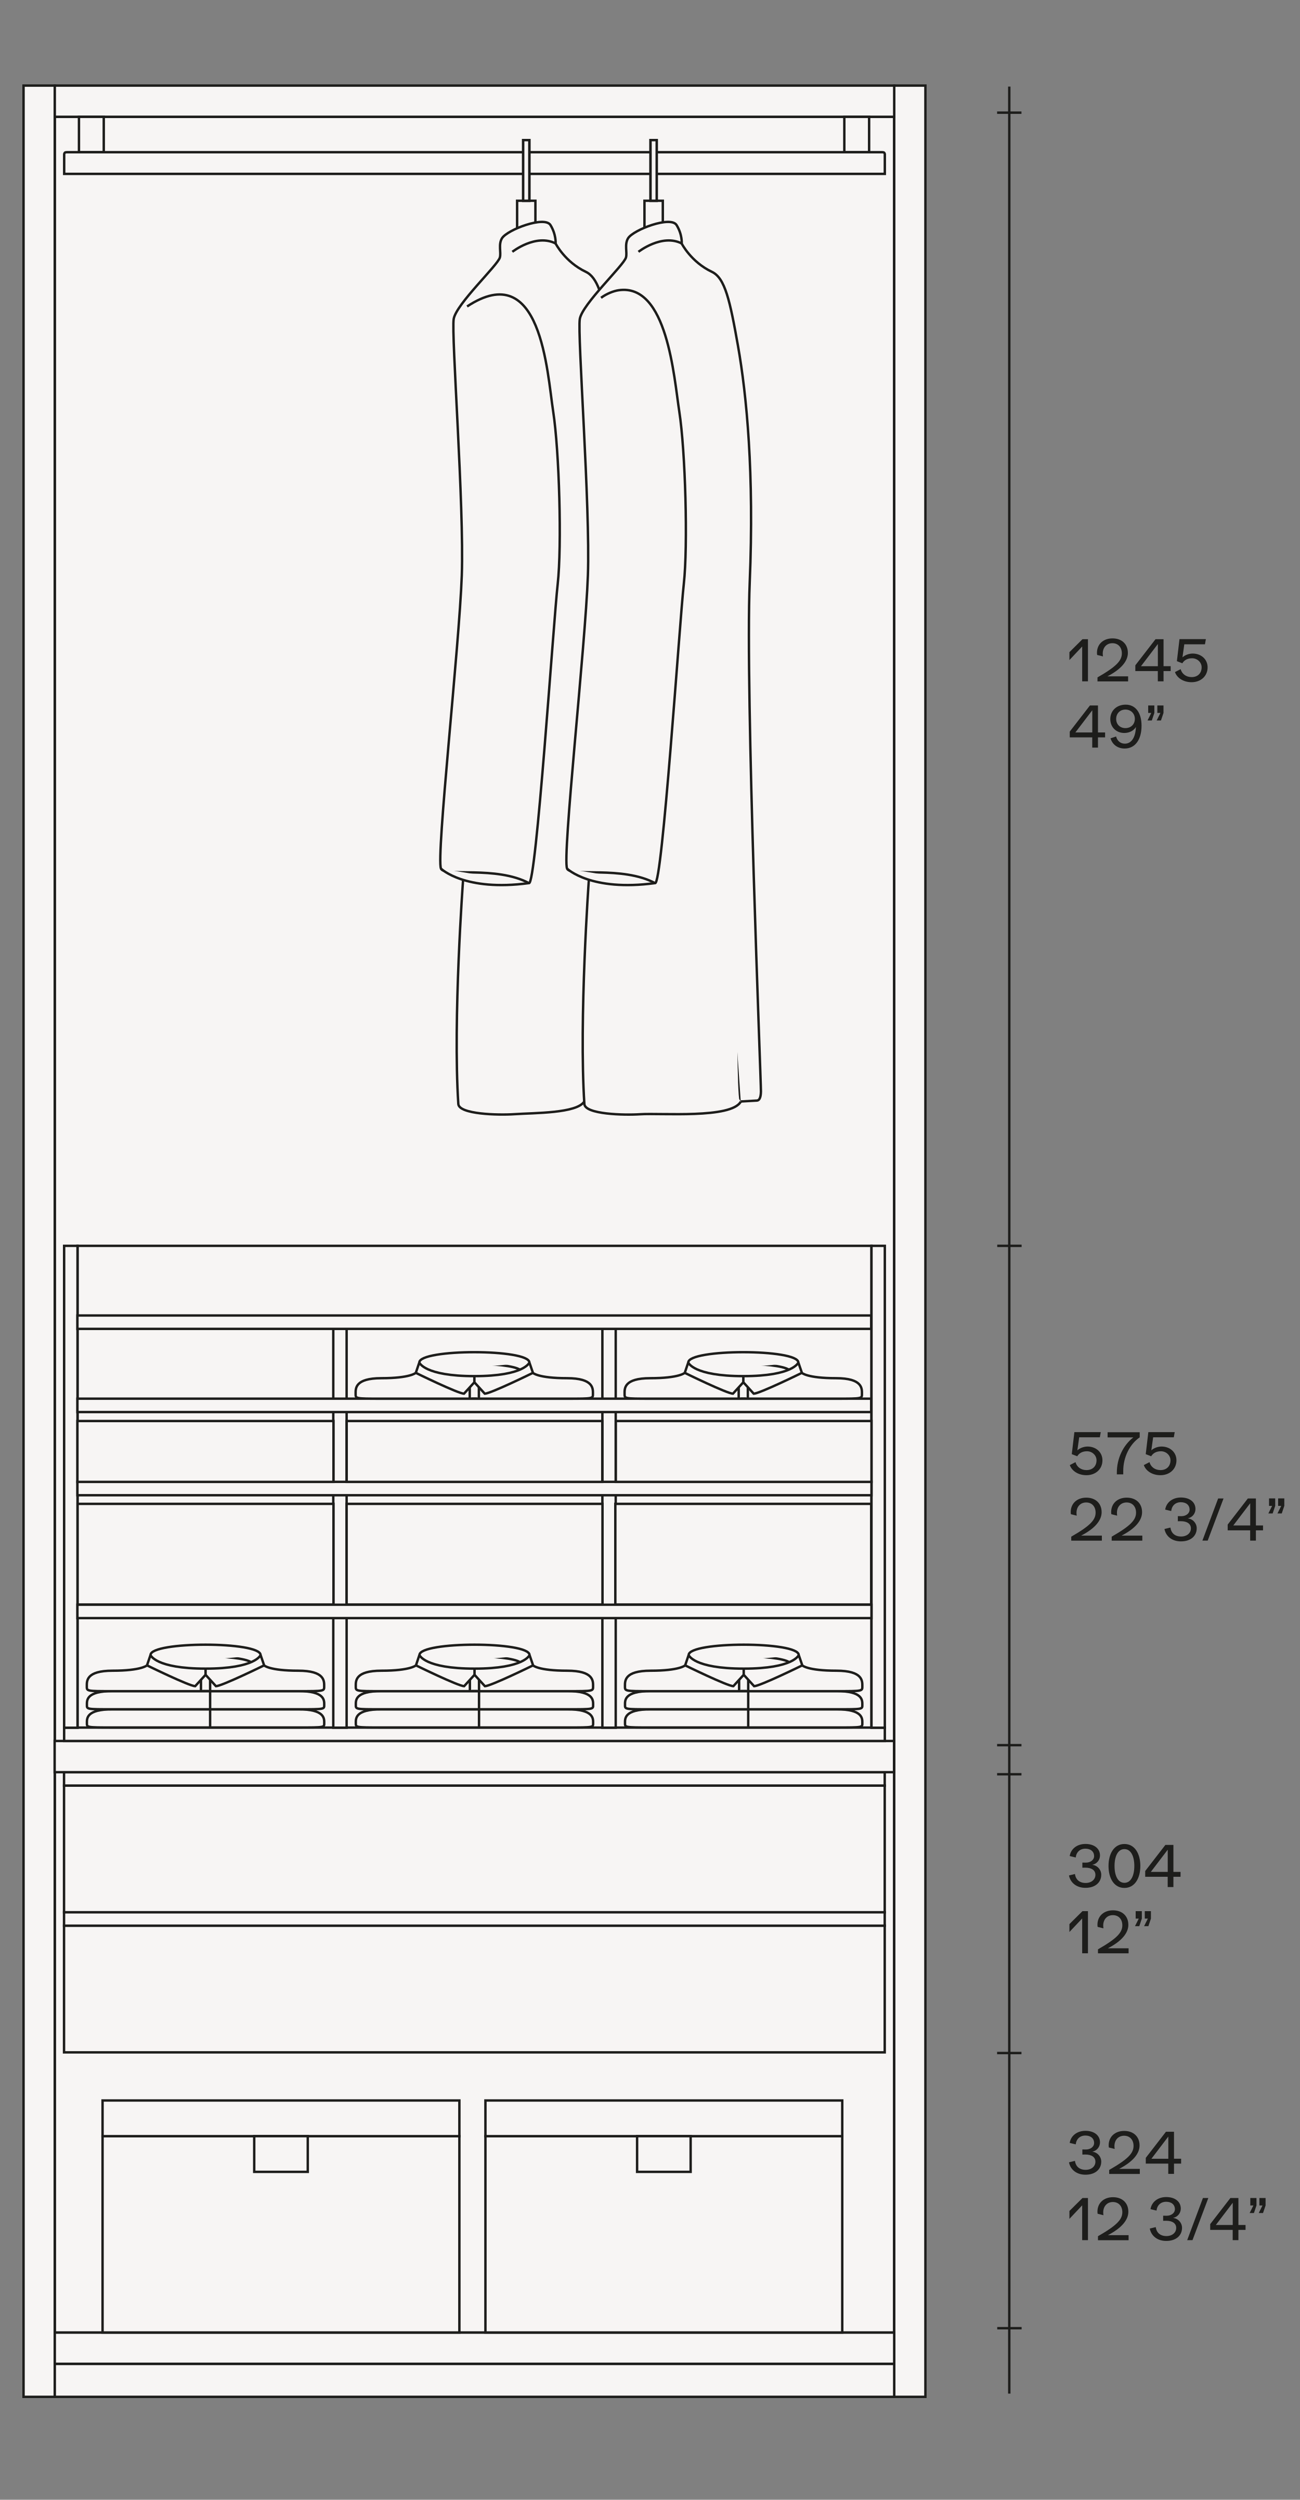 <?xml version="1.0" encoding="utf-8"?>
<!-- Generator: Adobe Illustrator 25.2.0, SVG Export Plug-In . SVG Version: 6.00 Build 0)  -->
<svg version="1.1" id="Livello_1" xmlns="http://www.w3.org/2000/svg" xmlns:xlink="http://www.w3.org/1999/xlink" x="0px" y="0px"
	 viewBox="0 0 270 519" style="enable-background:new 0 0 270 519;" xml:space="preserve">
<rect x="0" y="0" width="270" height="519" fill="#808080" stroke="none"/>
<style type="text/css">
	.st0{fill:#F7F5F4;stroke:#1A171B;stroke-width:0.5;stroke-miterlimit:10;}
	.st1{fill:#ECECED;stroke:#1A171B;stroke-width:0.5;stroke-miterlimit:10;}
	.st2{fill:#ECECED;stroke:#6F7072;stroke-width:0.16;stroke-miterlimit:10;}
	.st3{fill:none;stroke:#1A171B;stroke-width:0.5;stroke-miterlimit:10;}
	.st4{fill:none;stroke:#1A171B;stroke-width:0.4;stroke-miterlimit:10;}
	.st5{fill:#F7F5F4;stroke:#1D1D1B;stroke-width:0.5;stroke-miterlimit:10;}
	.st6{fill:none;stroke:#1A171B;stroke-width:0.5;}
	.st7{fill:none;stroke:#1D1D1B;stroke-width:0.5;stroke-miterlimit:10;}
	.st8{fill:#F7F5F4;}
	.st9{fill:#1D1D1B;}
	.st10{clip-path:url(#SVGID_2_);fill:none;stroke:#1D1D1B;stroke-width:0.5;stroke-miterlimit:10;}
	.st11{fill:none;stroke:#1D1D1B;stroke-width:0.5;}
	.st12{clip-path:url(#SVGID_4_);fill:none;stroke:#1D1D1B;stroke-width:0.5;stroke-miterlimit:10;}
	.st13{clip-path:url(#SVGID_6_);fill:none;stroke:#1D1D1B;stroke-width:0.5;stroke-miterlimit:10;}
	.st14{clip-path:url(#SVGID_8_);fill:none;stroke:#1D1D1B;stroke-width:0.5;stroke-miterlimit:10;}
	.st15{clip-path:url(#SVGID_10_);fill:none;stroke:#1D1D1B;stroke-width:0.5;stroke-miterlimit:10;}
	.st16{fill:#F7F5F4;stroke:#1D1D1B;stroke-width:2;stroke-miterlimit:10;}
	.st17{clip-path:url(#SVGID_12_);fill:none;stroke:#1D1D1B;stroke-width:0.5;stroke-miterlimit:10;}
	.st18{clip-path:url(#SVGID_14_);fill:none;stroke:#1D1D1B;stroke-width:0.5;stroke-miterlimit:10;}
	.st19{clip-path:url(#SVGID_16_);fill:none;stroke:#1D1D1B;stroke-width:0.5;stroke-miterlimit:10;}
	.st20{clip-path:url(#SVGID_18_);fill:none;stroke:#1D1D1B;stroke-width:0.5;stroke-miterlimit:10;}
	.st21{clip-path:url(#SVGID_20_);fill:none;stroke:#1D1D1B;stroke-width:0.5;stroke-miterlimit:10;}
	.st22{clip-path:url(#SVGID_22_);fill:none;stroke:#1D1D1B;stroke-width:0.5;stroke-miterlimit:10;}
	.st23{clip-path:url(#SVGID_24_);fill:none;stroke:#1D1D1B;stroke-width:0.5;stroke-miterlimit:10;}
	.st24{clip-path:url(#SVGID_26_);fill:none;stroke:#1D1D1B;stroke-width:0.5;stroke-miterlimit:10;}
	.st25{clip-path:url(#SVGID_28_);fill:none;stroke:#1D1D1B;stroke-width:0.5;stroke-miterlimit:10;}
	.st26{clip-path:url(#SVGID_30_);fill:none;stroke:#1D1D1B;stroke-width:0.5;stroke-miterlimit:10;}
	.st27{clip-path:url(#SVGID_32_);fill:none;stroke:#1D1D1B;stroke-width:0.5;stroke-miterlimit:10;}
	.st28{clip-path:url(#SVGID_34_);fill:none;stroke:#1D1D1B;stroke-width:0.5;stroke-miterlimit:10;}
	.st29{clip-path:url(#SVGID_36_);fill:none;stroke:#1D1D1B;stroke-width:0.5;stroke-miterlimit:10;}
	.st30{clip-path:url(#SVGID_38_);fill:none;stroke:#1D1D1B;stroke-width:0.5;stroke-miterlimit:10;}
	.st31{clip-path:url(#SVGID_40_);fill:none;stroke:#1D1D1B;stroke-width:0.5;stroke-miterlimit:10;}
	.st32{clip-path:url(#SVGID_42_);fill:none;stroke:#1D1D1B;stroke-width:0.5;stroke-miterlimit:10;}
	.st33{clip-path:url(#SVGID_44_);fill:none;stroke:#1D1D1B;stroke-width:0.5;stroke-miterlimit:10;}
	.st34{clip-path:url(#SVGID_46_);fill:none;stroke:#1D1D1B;stroke-width:0.5;stroke-miterlimit:10;}
	.st35{clip-path:url(#SVGID_48_);fill:none;stroke:#1D1D1B;stroke-width:0.5;stroke-miterlimit:10;}
	.st36{clip-path:url(#SVGID_50_);fill:none;stroke:#1D1D1B;stroke-width:0.5;stroke-miterlimit:10;}
	.st37{clip-path:url(#SVGID_52_);fill:none;stroke:#1D1D1B;stroke-width:0.5;stroke-miterlimit:10;}
	.st38{clip-path:url(#SVGID_54_);fill:none;stroke:#1D1D1B;stroke-width:0.5;stroke-miterlimit:10;}
	.st39{clip-path:url(#SVGID_56_);fill:none;stroke:#1D1D1B;stroke-width:0.5;stroke-miterlimit:10;}
	.st40{clip-path:url(#SVGID_58_);fill:none;stroke:#1D1D1B;stroke-width:0.5;stroke-miterlimit:10;}
	.st41{clip-path:url(#SVGID_60_);fill:none;stroke:#1D1D1B;stroke-width:0.5;stroke-miterlimit:10;}
	.st42{clip-path:url(#SVGID_62_);fill:none;stroke:#1D1D1B;stroke-width:0.5;stroke-miterlimit:10;}
	.st43{clip-path:url(#SVGID_64_);fill:none;stroke:#1D1D1B;stroke-width:0.5;stroke-miterlimit:10;}
	.st44{fill:#F7F5F4;stroke:#1D1D1B;stroke-width:0.5;}
	.st45{clip-path:url(#SVGID_66_);fill:none;stroke:#1D1D1B;stroke-width:0.5;stroke-miterlimit:10;}
	.st46{clip-path:url(#SVGID_68_);fill:none;stroke:#1D1D1B;stroke-width:0.5;stroke-miterlimit:10;}
	.st47{fill:#F7F5F4;stroke:#1D1D1B;stroke-width:0.4;stroke-miterlimit:10;}
	.st48{clip-path:url(#SVGID_70_);fill:none;stroke:#1D1D1B;stroke-width:0.5;stroke-miterlimit:10;}
	.st49{clip-path:url(#SVGID_72_);fill:none;stroke:#1D1D1B;stroke-width:0.5;stroke-miterlimit:10;}
	.st50{clip-path:url(#SVGID_74_);fill:none;stroke:#1D1D1B;stroke-width:0.5;stroke-miterlimit:10;}
	.st51{clip-path:url(#SVGID_76_);fill:none;stroke:#1D1D1B;stroke-width:0.5;stroke-miterlimit:10;}
	.st52{clip-path:url(#SVGID_78_);fill:none;stroke:#1D1D1B;stroke-width:0.5;stroke-miterlimit:10;}
	.st53{clip-path:url(#SVGID_80_);fill:none;stroke:#1D1D1B;stroke-width:0.5;stroke-miterlimit:10;}
	.st54{clip-path:url(#SVGID_82_);fill:none;stroke:#1D1D1B;stroke-width:0.5;stroke-miterlimit:10;}
	.st55{clip-path:url(#SVGID_84_);fill:none;stroke:#1D1D1B;stroke-width:0.5;stroke-miterlimit:10;}
	.st56{clip-path:url(#SVGID_86_);fill:none;stroke:#1D1D1B;stroke-width:0.5;stroke-miterlimit:10;}
	.st57{clip-path:url(#SVGID_88_);fill:none;stroke:#1D1D1B;stroke-width:0.5;stroke-miterlimit:10;}
	.st58{clip-path:url(#SVGID_90_);fill:none;stroke:#1D1D1B;stroke-width:0.5;stroke-miterlimit:10;}
	.st59{clip-path:url(#SVGID_92_);fill:none;stroke:#1D1D1B;stroke-width:0.5;stroke-miterlimit:10;}
	.st60{clip-path:url(#SVGID_94_);fill:none;stroke:#1D1D1B;stroke-width:0.5;stroke-miterlimit:10;}
	.st61{clip-path:url(#SVGID_96_);fill:none;stroke:#1D1D1B;stroke-width:0.5;stroke-miterlimit:10;}
	.st62{clip-path:url(#SVGID_98_);fill:none;stroke:#1D1D1B;stroke-width:0.5;stroke-miterlimit:10;}
	.st63{clip-path:url(#SVGID_100_);fill:none;stroke:#1D1D1B;stroke-width:0.5;stroke-miterlimit:10;}
	.st64{clip-path:url(#SVGID_102_);fill:none;stroke:#1D1D1B;stroke-width:0.5;stroke-miterlimit:10;}
	.st65{clip-path:url(#SVGID_104_);fill:none;stroke:#1D1D1B;stroke-width:0.5;stroke-miterlimit:10;}
	.st66{clip-path:url(#SVGID_106_);fill:none;stroke:#1D1D1B;stroke-width:0.5;stroke-miterlimit:10;}
	.st67{clip-path:url(#SVGID_108_);fill:none;stroke:#1D1D1B;stroke-width:0.5;stroke-miterlimit:10;}
	.st68{clip-path:url(#SVGID_110_);fill:none;stroke:#1D1D1B;stroke-width:0.5;stroke-miterlimit:10;}
	.st69{clip-path:url(#SVGID_112_);fill:none;stroke:#1D1D1B;stroke-width:0.5;stroke-miterlimit:10;}
	.st70{clip-path:url(#SVGID_114_);fill:none;stroke:#1D1D1B;stroke-width:0.5;stroke-miterlimit:10;}
	.st71{clip-path:url(#SVGID_116_);fill:none;stroke:#1D1D1B;stroke-width:0.5;stroke-miterlimit:10;}
	.st72{clip-path:url(#SVGID_118_);fill:none;stroke:#1D1D1B;stroke-width:0.5;stroke-miterlimit:10;}
	.st73{clip-path:url(#SVGID_120_);fill:none;stroke:#1D1D1B;stroke-width:0.5;stroke-miterlimit:10;}
	.st74{clip-path:url(#SVGID_122_);fill:none;stroke:#1D1D1B;stroke-width:0.5;stroke-miterlimit:10;}
	.st75{clip-path:url(#SVGID_124_);fill:none;stroke:#1D1D1B;stroke-width:0.5;stroke-miterlimit:10;}
	.st76{clip-path:url(#SVGID_126_);fill:none;stroke:#1D1D1B;stroke-width:0.5;stroke-miterlimit:10;}
	.st77{clip-path:url(#SVGID_128_);fill:none;stroke:#1D1D1B;stroke-width:0.5;stroke-miterlimit:10;}
	.st78{clip-path:url(#SVGID_130_);fill:none;stroke:#1D1D1B;stroke-width:0.5;stroke-miterlimit:10;}
	.st79{clip-path:url(#SVGID_132_);fill:none;stroke:#1D1D1B;stroke-width:0.5;stroke-miterlimit:10;}
	.st80{clip-path:url(#SVGID_134_);fill:none;stroke:#1D1D1B;stroke-width:0.5;stroke-miterlimit:10;}
	.st81{clip-path:url(#SVGID_136_);fill:none;stroke:#1D1D1B;stroke-width:0.5;stroke-miterlimit:10;}
	.st82{clip-path:url(#SVGID_138_);fill:none;stroke:#1D1D1B;stroke-width:0.5;stroke-miterlimit:10;}
	.st83{clip-path:url(#SVGID_140_);fill:none;stroke:#1D1D1B;stroke-width:0.5;stroke-miterlimit:10;}
	.st84{clip-path:url(#SVGID_142_);fill:none;stroke:#1D1D1B;stroke-width:0.5;stroke-miterlimit:10;}
	.st85{clip-path:url(#SVGID_144_);fill:none;stroke:#1D1D1B;stroke-width:0.5;stroke-miterlimit:10;}
	.st86{fill:none;stroke:#1D1D1B;stroke-width:0.5;stroke-miterlimit:3.864;}
	.st87{fill:none;stroke:#1D1D1B;stroke-width:1;stroke-miterlimit:3.864;}
	.st88{fill:none;stroke:#1D1D1B;stroke-width:0.5;stroke-miterlimit:3.864;stroke-dasharray:1.983,1.983;}
	.st89{fill:none;stroke:#1D1D1B;stroke-width:0.5;stroke-miterlimit:3.864;stroke-dasharray:2.021,2.021;}
	.st90{fill:none;stroke:#1D1D1B;stroke-width:0.5;stroke-miterlimit:3.864;stroke-dasharray:1.159,1.159;}
	.st91{fill:none;stroke:#1D1D1B;stroke-width:0.5;stroke-miterlimit:3.864;stroke-dasharray:2.05,2.05;}
	.st92{fill:none;stroke:#1D1D1B;stroke-width:0.5;stroke-miterlimit:3.864;stroke-dasharray:1.849,1.849;}
	.st93{fill:none;stroke:#1D1D1B;stroke-width:0.5;stroke-miterlimit:3.864;stroke-dasharray:2.147,2.147;}
	.st94{fill:none;stroke:#1D1D1B;stroke-width:0.5;stroke-miterlimit:3.864;stroke-dasharray:1.982,1.982;}
	.st95{fill:none;stroke:#1D1D1B;stroke-width:0.5;stroke-miterlimit:3.864;stroke-dasharray:2.05,2.05;}
	.st96{fill:none;stroke:#1D1D1B;stroke-width:0.5;stroke-miterlimit:3.864;stroke-dasharray:1.943,1.943;}
	.st97{fill:none;stroke:#1D1D1B;stroke-width:0.4;stroke-miterlimit:3.864;}
	.st98{fill:none;stroke:#1D1D1B;stroke-width:0.5;stroke-miterlimit:3.864;stroke-dasharray:1.981,1.981;}
	.st99{fill:none;stroke:#1D1D1B;stroke-width:0.5;stroke-miterlimit:3.864;stroke-dasharray:2.238,2.238;}
	.st100{fill:none;stroke:#1D1D1B;stroke-width:0.5;stroke-miterlimit:3.864;stroke-dasharray:1.837,1.837;}
	.st101{fill:none;stroke:#1D1D1B;stroke-width:0.5;stroke-miterlimit:3.864;stroke-dasharray:1.984,1.984;}
	.st102{fill:none;stroke:#1D1D1B;stroke-width:0.5;stroke-miterlimit:3.864;stroke-dasharray:1.159,1.159;}
	.st103{fill:none;stroke:#1D1D1B;stroke-width:0.5;stroke-miterlimit:3.864;stroke-dasharray:1.985,1.985;}
	.st104{fill:none;stroke:#1D1D1B;stroke-width:1.5;stroke-miterlimit:10;}
	.st105{fill:#1D1D1B;stroke:#1D1D1B;stroke-width:1.5;stroke-miterlimit:10;}
	.st106{fill:#FFFFFF;stroke:#1D1D1B;stroke-width:0.5;stroke-miterlimit:10;}
</style>
<g>
	<rect x="11.38" y="24.26" class="st5" width="174.34" height="460.02"/>
	<rect x="4.89" y="17.77" class="st5" width="6.48" height="479.86"/>
	<rect x="185.72" y="17.77" class="st5" width="6.48" height="479.86"/>
	<rect x="11.38" y="17.77" class="st5" width="174.34" height="6.48"/>
	<rect x="11.38" y="490.77" class="st5" width="174.34" height="6.86"/>
	<rect x="11.38" y="484.29" class="st5" width="174.34" height="6.48"/>
	<g>
		<g>
			<path class="st9" d="M222.02,389.38l1.24-0.3c0.16,1.18,0.96,1.86,2.22,1.86c1.19,0,2.03-0.7,2.03-1.69
				c0-0.94-0.78-1.49-2.09-1.49c-0.32,0-0.48,0-0.62,0.01v-1.06c0.3,0.01,0.48,0.01,0.73,0.01c0.97,0,1.71-0.58,1.71-1.35
				c0-0.95-0.71-1.55-1.81-1.55c-1.13,0-1.88,0.71-2.01,1.83l-1.25-0.3c0.24-1.51,1.54-2.51,3.27-2.51c1.82,0,3.02,0.95,3.02,2.39
				c0,0.94-0.65,1.75-1.57,1.93v0.02c1.03,0.12,1.83,1.01,1.83,2.05c0,1.63-1.29,2.72-3.25,2.72
				C223.67,391.97,222.32,390.95,222.02,389.38z"/>
			<path class="st9" d="M230.23,387.41c0-2.53,1.14-4.56,3.3-4.56c2.17,0,3.31,2.03,3.31,4.56c0,2.53-1.14,4.56-3.31,4.56
				C231.37,391.97,230.23,389.95,230.23,387.41z M235.59,387.41c0-2.01-0.71-3.5-2.06-3.5c-1.35,0-2.05,1.49-2.05,3.5
				c0,2.02,0.7,3.5,2.05,3.5C234.88,390.92,235.59,389.43,235.59,387.41z"/>
			<path class="st9" d="M245.19,388.64v1.02h-1.48v2.13h-1.19v-2.13h-4.67v-1.2l4.19-5.42h1.67v5.6H245.19z M242.53,384.03
				l-3.51,4.61h3.51V384.03z"/>
		</g>
		<g>
			<path class="st9" d="M225.96,396.79v8.75h-1.2v-7.23l-2.65,2.81v-1.64l2.71-2.69H225.96z"/>
			<path class="st9" d="M234.4,404.49v1.06h-6.36v-0.83c3.93-2.25,5.06-3.48,5.06-4.99c0-1.27-0.78-2.11-1.96-2.11
				c-1.2,0-2.01,0.88-2.01,2.16c0,0.18,0.02,0.38,0.05,0.58l-1.21-0.3c-0.02-0.14-0.04-0.3-0.04-0.44c0-1.79,1.31-3,3.23-3
				c1.93,0,3.19,1.19,3.19,3.02c0,1.68-1.37,3.38-4.25,4.86H234.4z"/>
			<path class="st9" d="M236.51,398.34h-0.64v-1.55h1.28v1.55l-0.53,1.57h-0.89L236.51,398.34z M238.4,398.34h-0.64v-1.55h1.28v1.55
				l-0.53,1.57h-0.89L238.4,398.34z"/>
		</g>
		<g>
			<path class="st9" d="M222.02,448.94l1.24-0.3c0.16,1.18,0.96,1.86,2.22,1.86c1.19,0,2.03-0.7,2.03-1.69
				c0-0.94-0.78-1.49-2.09-1.49c-0.32,0-0.48,0-0.62,0.01v-1.06c0.3,0.01,0.48,0.01,0.73,0.01c0.97,0,1.71-0.58,1.71-1.35
				c0-0.95-0.71-1.55-1.81-1.55c-1.13,0-1.88,0.71-2.01,1.83l-1.25-0.3c0.24-1.51,1.54-2.51,3.27-2.51c1.82,0,3.02,0.95,3.02,2.39
				c0,0.94-0.65,1.75-1.57,1.93v0.02c1.03,0.12,1.83,1.01,1.83,2.05c0,1.63-1.29,2.72-3.25,2.72
				C223.67,451.53,222.32,450.51,222.02,448.94z"/>
			<path class="st9" d="M236.73,450.29v1.06h-6.36v-0.83c3.93-2.25,5.06-3.48,5.06-4.99c0-1.27-0.78-2.11-1.96-2.11
				c-1.2,0-2.01,0.88-2.01,2.16c0,0.18,0.02,0.38,0.05,0.58l-1.21-0.3c-0.02-0.14-0.04-0.3-0.04-0.44c0-1.79,1.31-3,3.23-3
				c1.93,0,3.19,1.19,3.19,3.02c0,1.68-1.37,3.38-4.25,4.86H236.73z"/>
			<path class="st9" d="M245.31,448.19v1.02h-1.48v2.13h-1.19v-2.13h-4.67v-1.2l4.19-5.42h1.67v5.6H245.31z M242.65,443.59
				l-3.51,4.61h3.51V443.59z"/>
		</g>
		<g>
			<path class="st9" d="M225.96,456.35v8.75h-1.2v-7.23l-2.65,2.81v-1.64l2.71-2.69H225.96z"/>
			<path class="st9" d="M234.4,464.05v1.06h-6.36v-0.83c3.93-2.25,5.06-3.48,5.06-4.99c0-1.27-0.78-2.11-1.96-2.11
				c-1.2,0-2.01,0.88-2.01,2.16c0,0.18,0.02,0.38,0.05,0.58l-1.21-0.3c-0.02-0.14-0.04-0.3-0.04-0.44c0-1.79,1.31-3,3.23-3
				c1.93,0,3.19,1.19,3.19,3.02c0,1.68-1.37,3.38-4.25,4.86H234.4z"/>
			<path class="st9" d="M238.8,462.69l1.24-0.3c0.16,1.18,0.96,1.86,2.22,1.86c1.19,0,2.03-0.7,2.03-1.69
				c0-0.94-0.78-1.49-2.09-1.49c-0.32,0-0.48,0-0.62,0.01v-1.06c0.3,0.01,0.48,0.01,0.73,0.01c0.97,0,1.71-0.58,1.71-1.35
				c0-0.95-0.71-1.55-1.81-1.55c-1.13,0-1.88,0.71-2.01,1.83l-1.25-0.3c0.24-1.51,1.54-2.51,3.27-2.51c1.82,0,3.02,0.95,3.02,2.39
				c0,0.94-0.65,1.75-1.57,1.93v0.02c1.03,0.12,1.83,1.01,1.83,2.05c0,1.63-1.29,2.72-3.25,2.72
				C240.44,465.28,239.1,464.26,238.8,462.69z"/>
			<path class="st9" d="M249.84,456.35h1.12l-3.29,8.75h-1.1L249.84,456.35z"/>
			<path class="st9" d="M258.69,461.95v1.02h-1.48v2.13h-1.19v-2.13h-4.67v-1.2l4.19-5.42h1.67v5.6H258.69z M256.03,457.34
				l-3.51,4.61h3.51V457.34z"/>
			<path class="st9" d="M260.32,457.9h-0.64v-1.55h1.28v1.55l-0.53,1.57h-0.89L260.32,457.9z M262.21,457.9h-0.64v-1.55h1.28v1.55
				l-0.53,1.57h-0.89L262.21,457.9z"/>
		</g>
		<g>
			<path class="st9" d="M225.96,132.71v8.75h-1.2v-7.23l-2.65,2.81v-1.64l2.71-2.69H225.96z"/>
			<path class="st9" d="M234.3,140.41v1.06h-6.36v-0.83c3.93-2.25,5.06-3.48,5.06-4.99c0-1.27-0.78-2.11-1.96-2.11
				c-1.2,0-2.01,0.88-2.01,2.16c0,0.18,0.02,0.38,0.05,0.58l-1.21-0.3c-0.02-0.14-0.04-0.3-0.04-0.44c0-1.79,1.31-3,3.23-3
				c1.93,0,3.19,1.19,3.19,3.02c0,1.68-1.37,3.38-4.25,4.86H234.3z"/>
			<path class="st9" d="M243.14,138.31v1.02h-1.48v2.13h-1.19v-2.13h-4.67v-1.2l4.19-5.42h1.67v5.6H243.14z M240.48,133.71
				l-3.51,4.61h3.51V133.71z"/>
			<path class="st9" d="M250.81,138.55c0,1.81-1.4,3.09-3.33,3.09c-1.63,0-3-0.83-3.45-2.1l1.18-0.61c0.28,1.02,1.16,1.65,2.29,1.65
				c1.25,0,2.07-0.8,2.07-2.04c0-1.03-0.9-1.87-1.98-1.87c-0.92,0-1.62,0.36-2.03,1.04l-1.13-0.44l0.54-4.57h5.48l-0.19,1.07h-4.29
				l-0.38,2.71c0.5-0.47,1.34-0.79,2.13-0.79C249.5,135.7,250.81,136.9,250.81,138.55z"/>
		</g>
		<g>
			<path class="st9" d="M229.52,152.07v1.02h-1.48v2.13h-1.19v-2.13h-4.67v-1.2l4.19-5.42h1.67v5.6H229.52z M226.86,147.46
				l-3.51,4.61h3.51V147.46z"/>
			<path class="st9" d="M237.09,150.68c0,2.89-1.33,4.73-3.51,4.73c-1.43,0-2.54-0.8-2.93-2.12l1.15-0.38
				c0.26,0.95,0.94,1.49,1.83,1.49c1.38,0,2.22-1.33,2.29-3.47c-0.41,0.74-1.34,1.25-2.41,1.25c-1.69,0-2.91-1.21-2.91-2.89
				c0-1.74,1.33-2.99,3.18-2.99C235.88,146.29,237.09,148.02,237.09,150.68z M235.7,149.26c0-1.12-0.83-1.94-1.96-1.94
				c-1.13,0-1.92,0.82-1.92,1.95c0,1.12,0.79,1.9,1.92,1.9C234.88,151.17,235.7,150.38,235.7,149.26z"/>
			<path class="st9" d="M239.11,148.02h-0.64v-1.55h1.28v1.55l-0.53,1.57h-0.89L239.11,148.02z M241.01,148.02h-0.64v-1.55h1.28
				v1.55l-0.53,1.57h-0.89L241.01,148.02z"/>
		</g>
		<g>
			<defs>
				<rect id="SVGID_53_" x="206.11" y="11.57" width="70.75" height="485.4"/>
			</defs>
			<clipPath id="SVGID_2_">
				<use xlink:href="#SVGID_53_"  style="overflow:visible;"/>
			</clipPath>
			<line class="st10" x1="209.62" y1="17.98" x2="209.62" y2="496.96"/>
		</g>
		<line class="st11" x1="207.09" y1="362.33" x2="212.15" y2="362.33"/>
		<line class="st11" x1="207.09" y1="368.37" x2="212.15" y2="368.37"/>
		<line class="st11" x1="207.09" y1="426.25" x2="212.15" y2="426.25"/>
		<line class="st11" x1="207.12" y1="483.38" x2="212.18" y2="483.38"/>
		<line class="st11" x1="207.09" y1="23.39" x2="212.15" y2="23.39"/>
	</g>
	<g>
		<g>
			<rect x="16.4" y="24.26" class="st5" width="5.15" height="7.35"/>
		</g>
		<g>
			<rect x="175.36" y="24.26" class="st5" width="5.15" height="7.35"/>
		</g>
		<path class="st5" d="M183.77,36.1v-4.1c0,0-0.03-0.27-0.22-0.35c0,0-0.14-0.05-0.32-0.05H13.87c-0.18,0-0.32,0.05-0.32,0.05
			c-0.19,0.08-0.22,0.35-0.22,0.35v4.1H183.77z"/>
	</g>
	<g>
		<rect x="13.3" y="370.72" class="st5" width="170.45" height="26.31"/>
		<rect x="13.3" y="367.94" class="st5" width="170.45" height="2.78"/>
	</g>
	<g>
		<rect x="13.3" y="399.8" class="st5" width="170.45" height="26.31"/>
		<rect x="13.3" y="397.03" class="st5" width="170.45" height="2.78"/>
	</g>
	<rect x="11.35" y="361.46" class="st5" width="174.34" height="6.48"/>
	<g>
		<g>
			<g>
				<path class="st5" d="M30.53,285.03c0,0-1.14,1.11-7.15,1.11c-5.53,0-5.35,2.16-5.35,3.21c0,1.04-0.14,1.04,5.39,1.04
					c3.56,0,19.26,0,19.26,0"/>
				<line class="st5" x1="41.74" y1="288.03" x2="41.74" y2="290.39"/>
				<path class="st5" d="M54.84,285.03c0,0,1.1,1.11,7.1,1.11c5.53,0,5.39,2.16,5.39,3.21c0,1.04,0.14,1.04-5.39,1.04
					c-3.56,0-19.26,0-19.26,0"/>
				<line class="st5" x1="30.53" y1="285.03" x2="31.25" y2="282.9"/>
				<path class="st5" d="M52.15,284.37c-2.44-1.6-16.48-1.6-18.93,0"/>
				<line class="st5" x1="43.64" y1="288.03" x2="43.64" y2="290.39"/>
			</g>
			<path class="st5" d="M30.53,285.03c0,0,8.81,4.32,10.01,4.32l2.15-2.36v-1.28c-10.4,0-11.43-2.82-11.43-2.82
				c0-2.87,22.86-2.87,22.86,0c0,0-1.03,2.82-11.42,2.82v1.28l2.15,2.36c1.2,0,10.01-4.32,10.01-4.32l-0.73-2.13"/>
		</g>
		<g>
			<g>
				<rect x="16.1" y="258.66" class="st5" width="164.9" height="100.05"/>
				<rect x="13.32" y="358.68" class="st5" width="170.45" height="2.78"/>
				<rect x="13.32" y="258.66" class="st5" width="2.78" height="100.05"/>
				<rect x="181" y="258.66" class="st5" width="2.77" height="100.05"/>
				<rect x="69.22" y="275.9" class="st5" width="2.77" height="82.8"/>
				<rect x="125.11" y="275.9" class="st5" width="2.77" height="82.8"/>
				<rect x="16.08" y="333.17" class="st5" width="164.92" height="2.78"/>
				<rect x="16.08" y="307.66" class="st5" width="164.92" height="2.78"/>
				<rect x="16.08" y="290.39" class="st5" width="164.86" height="2.78"/>
				<rect x="16.08" y="273.12" class="st5" width="164.86" height="2.78"/>
				<rect x="16.12" y="312.23" class="st5" width="53.14" height="20.9"/>
				<rect x="71.99" y="312.23" class="st5" width="53.14" height="20.9"/>
				<rect x="127.8" y="312.23" class="st5" width="53.14" height="20.9"/>
				<g>
					<rect x="16.08" y="295.03" class="st5" width="53.18" height="12.64"/>
				</g>
				<g>
					<rect x="72" y="295.03" class="st5" width="53.09" height="12.64"/>
				</g>
				<g>
					<rect x="127.9" y="295.03" class="st5" width="53.1" height="12.64"/>
				</g>
			</g>
			<g>
				<g>
					<path class="st5" d="M86.36,285.03c0,0-1.14,1.11-7.15,1.11c-5.53,0-5.35,2.16-5.35,3.21c0,1.04-0.14,1.04,5.39,1.04
						c3.56,0,19.26,0,19.26,0"/>
					<line class="st5" x1="97.56" y1="288.03" x2="97.56" y2="290.39"/>
					<path class="st5" d="M110.66,285.03c0,0,1.1,1.11,7.1,1.11c5.53,0,5.39,2.16,5.39,3.21c0,1.04,0.14,1.04-5.39,1.04
						c-3.56,0-19.26,0-19.26,0"/>
					<line class="st5" x1="86.36" y1="285.03" x2="87.08" y2="282.9"/>
					<path class="st5" d="M107.97,284.37c-2.44-1.6-16.48-1.6-18.93,0"/>
					<line class="st5" x1="99.46" y1="288.03" x2="99.46" y2="290.39"/>
				</g>
				<path class="st5" d="M86.36,285.03c0,0,8.81,4.32,10.01,4.32l2.15-2.36v-1.28c-10.4,0-11.43-2.82-11.43-2.82
					c0-2.87,22.86-2.87,22.86,0c0,0-1.03,2.82-11.42,2.82v1.28l2.15,2.36c1.2,0,10.01-4.32,10.01-4.32l-0.73-2.13"/>
			</g>
			<g>
				<g>
					<path class="st5" d="M142.22,285.03c0,0-1.14,1.11-7.15,1.11c-5.53,0-5.35,2.16-5.35,3.21c0,1.04-0.14,1.04,5.39,1.04
						c3.56,0,19.26,0,19.26,0"/>
					<line class="st5" x1="153.42" y1="288.03" x2="153.42" y2="290.39"/>
					<path class="st5" d="M166.53,285.03c0,0,1.1,1.11,7.1,1.11c5.53,0,5.39,2.16,5.39,3.21c0,1.04,0.14,1.04-5.39,1.04
						c-3.56,0-19.26,0-19.26,0"/>
					<line class="st5" x1="142.22" y1="285.03" x2="142.94" y2="282.9"/>
					<path class="st5" d="M163.83,284.37c-2.44-1.6-16.48-1.6-18.93,0"/>
					<line class="st5" x1="155.32" y1="288.03" x2="155.32" y2="290.39"/>
				</g>
				<path class="st5" d="M142.22,285.03c0,0,8.81,4.32,10.01,4.32l2.15-2.36v-1.28c-10.4,0-11.43-2.82-11.43-2.82
					c0-2.87,22.86-2.87,22.86,0c0,0-1.03,2.82-11.42,2.82v1.28l2.15,2.36c1.2,0,10.01-4.32,10.01-4.32l-0.73-2.13"/>
			</g>
			<g>
				<g>
					<line class="st5" x1="41.74" y1="354.88" x2="41.74" y2="358.66"/>
					<path class="st5" d="M42.69,358.66c0,0,15.7,0,19.26,0c5.53,0,5.39,0,5.39-0.93s0.14-2.85-5.39-2.85c-6.01,0-19.26,0-19.26,0
						s-13.29,0-19.29,0c-5.53,0-5.35,1.93-5.35,2.85s-0.14,0.93,5.39,0.93C26.99,358.66,42.69,358.66,42.69,358.66z"/>
					<line class="st5" x1="43.64" y1="354.88" x2="43.64" y2="358.66"/>
				</g>
				<g>
					<line class="st5" x1="41.74" y1="351.1" x2="41.74" y2="354.88"/>
					<path class="st5" d="M42.69,354.88c0,0,15.7,0,19.26,0c5.53,0,5.39,0,5.39-0.93c0-0.93,0.14-2.85-5.39-2.85
						c-6.01,0-19.26,0-19.26,0s-13.29,0-19.29,0c-5.53,0-5.35,1.93-5.35,2.85c0,0.93-0.14,0.93,5.39,0.93
						C26.99,354.88,42.69,354.88,42.69,354.88z"/>
					<line class="st5" x1="43.64" y1="351.1" x2="43.64" y2="354.88"/>
				</g>
				<g>
					<g>
						<path class="st5" d="M30.53,345.76c0,0-1.14,1.11-7.15,1.11c-5.53,0-5.35,2.16-5.35,3.21c0,1.04-0.14,1.04,5.39,1.04
							c3.56,0,19.26,0,19.26,0"/>
						<line class="st5" x1="41.74" y1="348.76" x2="41.74" y2="351.12"/>
						<path class="st5" d="M54.84,345.76c0,0,1.1,1.11,7.1,1.11c5.53,0,5.39,2.16,5.39,3.21c0,1.04,0.14,1.04-5.39,1.04
							c-3.56,0-19.26,0-19.26,0"/>
						<line class="st5" x1="30.53" y1="345.76" x2="31.25" y2="343.63"/>
						<path class="st5" d="M52.15,345.1c-2.44-1.6-16.48-1.6-18.93,0"/>
						<line class="st5" x1="43.64" y1="348.76" x2="43.64" y2="351.12"/>
					</g>
					<path class="st5" d="M30.53,345.76c0,0,8.81,4.32,10.01,4.32l2.15-2.36v-1.28c-10.4,0-11.43-2.82-11.43-2.82
						c0-2.87,22.86-2.87,22.86,0c0,0-1.03,2.82-11.42,2.82v1.28l2.15,2.36c1.2,0,10.01-4.32,10.01-4.32l-0.73-2.13"/>
				</g>
			</g>
			<g>
				<g>
					<line class="st5" x1="97.59" y1="354.88" x2="97.59" y2="358.66"/>
					<path class="st5" d="M98.54,358.66c0,0,15.7,0,19.26,0c5.53,0,5.39,0,5.39-0.93c0-0.93,0.14-2.85-5.39-2.85
						c-6.01,0-19.26,0-19.26,0s-13.29,0-19.29,0c-5.53,0-5.35,1.93-5.35,2.85s-0.14,0.93,5.39,0.93
						C82.84,358.66,98.54,358.66,98.54,358.66z"/>
					<line class="st5" x1="99.49" y1="354.88" x2="99.49" y2="358.66"/>
				</g>
				<g>
					<line class="st5" x1="97.59" y1="351.1" x2="97.59" y2="354.88"/>
					<path class="st5" d="M98.54,354.88c0,0,15.7,0,19.26,0c5.53,0,5.39,0,5.39-0.93c0-0.93,0.14-2.85-5.39-2.85
						c-6.01,0-19.26,0-19.26,0s-13.29,0-19.29,0c-5.53,0-5.35,1.93-5.35,2.85c0,0.93-0.14,0.93,5.39,0.93
						C82.84,354.88,98.54,354.88,98.54,354.88z"/>
					<line class="st5" x1="99.49" y1="351.1" x2="99.49" y2="354.88"/>
				</g>
				<g>
					<g>
						<path class="st5" d="M86.39,345.76c0,0-1.14,1.11-7.15,1.11c-5.53,0-5.35,2.16-5.35,3.21c0,1.04-0.14,1.04,5.39,1.04
							c3.56,0,19.26,0,19.26,0"/>
						<line class="st5" x1="97.59" y1="348.76" x2="97.59" y2="351.12"/>
						<path class="st5" d="M110.69,345.76c0,0,1.1,1.11,7.1,1.11c5.53,0,5.39,2.16,5.39,3.21c0,1.04,0.14,1.04-5.39,1.04
							c-3.56,0-19.26,0-19.26,0"/>
						<line class="st5" x1="86.39" y1="345.76" x2="87.1" y2="343.63"/>
						<path class="st5" d="M108,345.1c-2.44-1.6-16.48-1.6-18.93,0"/>
						<line class="st5" x1="99.49" y1="348.76" x2="99.49" y2="351.12"/>
					</g>
					<path class="st5" d="M86.39,345.76c0,0,8.81,4.32,10.01,4.32l2.15-2.36v-1.28c-10.4,0-11.43-2.82-11.43-2.82
						c0-2.87,22.86-2.87,22.86,0c0,0-1.03,2.82-11.42,2.82v1.28l2.15,2.36c1.2,0,10.01-4.32,10.01-4.32l-0.73-2.13"/>
				</g>
			</g>
		</g>
		<g>
			<g>
				<line class="st5" x1="153.51" y1="354.88" x2="153.51" y2="358.66"/>
				<path class="st5" d="M154.45,358.66c0,0,15.7,0,19.26,0c5.53,0,5.39,0,5.39-0.93c0-0.93,0.14-2.85-5.39-2.85
					c-6.01,0-19.26,0-19.26,0s-13.29,0-19.29,0c-5.53,0-5.35,1.93-5.35,2.85s-0.14,0.93,5.39,0.93
					C138.75,358.66,154.45,358.66,154.45,358.66z"/>
				<line class="st5" x1="155.4" y1="354.88" x2="155.4" y2="358.66"/>
			</g>
			<g>
				<line class="st5" x1="153.51" y1="351.1" x2="153.51" y2="354.88"/>
				<path class="st5" d="M154.45,354.88c0,0,15.7,0,19.26,0c5.53,0,5.39,0,5.39-0.93c0-0.93,0.14-2.85-5.39-2.85
					c-6.01,0-19.26,0-19.26,0s-13.29,0-19.29,0c-5.53,0-5.35,1.93-5.35,2.85c0,0.93-0.14,0.93,5.39,0.93
					C138.75,354.88,154.45,354.88,154.45,354.88z"/>
				<line class="st5" x1="155.4" y1="351.1" x2="155.4" y2="354.88"/>
			</g>
			<g>
				<g>
					<path class="st5" d="M142.3,345.76c0,0-1.14,1.11-7.15,1.11c-5.53,0-5.35,2.16-5.35,3.21c0,1.04-0.14,1.04,5.39,1.04
						c3.56,0,19.26,0,19.26,0"/>
					<line class="st5" x1="153.51" y1="348.76" x2="153.51" y2="351.12"/>
					<path class="st5" d="M166.61,345.76c0,0,1.1,1.11,7.1,1.11c5.53,0,5.39,2.16,5.39,3.21c0,1.04,0.14,1.04-5.39,1.04
						c-3.56,0-19.26,0-19.26,0"/>
					<line class="st5" x1="142.3" y1="345.76" x2="143.02" y2="343.63"/>
					<path class="st5" d="M163.91,345.1c-2.44-1.6-16.48-1.6-18.93,0"/>
					<line class="st5" x1="155.4" y1="348.76" x2="155.4" y2="351.12"/>
				</g>
				<path class="st5" d="M142.3,345.76c0,0,8.81,4.32,10.01,4.32l2.15-2.36v-1.28c-10.4,0-11.43-2.82-11.43-2.82
					c0-2.87,22.86-2.87,22.86,0c0,0-1.03,2.82-11.42,2.82v1.28l2.15,2.36c1.2,0,10.01-4.32,10.01-4.32l-0.73-2.13"/>
			</g>
		</g>
	</g>
	<g>
		<path class="st9" d="M228.97,303.19c0,1.81-1.4,3.09-3.33,3.09c-1.63,0-3-0.83-3.45-2.1l1.18-0.61c0.28,1.02,1.16,1.65,2.29,1.65
			c1.25,0,2.08-0.8,2.08-2.04c0-1.03-0.9-1.87-1.98-1.87c-0.92,0-1.62,0.36-2.03,1.04l-1.13-0.44l0.54-4.57h5.48l-0.19,1.07h-4.29
			l-0.38,2.71c0.5-0.47,1.34-0.79,2.13-0.79C227.67,300.34,228.97,301.54,228.97,303.19z"/>
		<path class="st9" d="M236.71,297.35v1.07c-2.04,1.39-3.42,4.07-3.42,6.96v0.73h-1.33v-0.38c0-2.91,1.29-5.65,3.43-7.3h-5.35v-1.07
			H236.71z"/>
		<path class="st9" d="M244.34,303.19c0,1.81-1.4,3.09-3.33,3.09c-1.63,0-3-0.83-3.45-2.1l1.18-0.61c0.28,1.02,1.16,1.65,2.29,1.65
			c1.25,0,2.07-0.8,2.07-2.04c0-1.03-0.9-1.87-1.98-1.87c-0.92,0-1.62,0.36-2.03,1.04l-1.13-0.44l0.54-4.57h5.48l-0.19,1.07h-4.29
			l-0.38,2.71c0.5-0.47,1.34-0.79,2.13-0.79C243.04,300.34,244.34,301.54,244.34,303.19z"/>
	</g>
	<g>
		<path class="st9" d="M228.85,318.81v1.06h-6.36v-0.83c3.93-2.25,5.06-3.48,5.06-4.99c0-1.27-0.78-2.11-1.96-2.11
			c-1.2,0-2.01,0.88-2.01,2.16c0,0.18,0.02,0.38,0.05,0.58l-1.21-0.3c-0.02-0.14-0.04-0.3-0.04-0.44c0-1.79,1.31-3,3.23-3
			c1.93,0,3.19,1.19,3.19,3.02c0,1.68-1.37,3.38-4.25,4.86H228.85z"/>
		<path class="st9" d="M237.25,318.81v1.06h-6.36v-0.83c3.93-2.25,5.06-3.48,5.06-4.99c0-1.27-0.78-2.11-1.96-2.11
			c-1.2,0-2.01,0.88-2.01,2.16c0,0.18,0.02,0.38,0.05,0.58l-1.21-0.3c-0.02-0.14-0.04-0.3-0.04-0.44c0-1.79,1.31-3,3.23-3
			c1.93,0,3.19,1.19,3.19,3.02c0,1.68-1.37,3.38-4.25,4.86H237.25z"/>
		<path class="st9" d="M241.85,317.45l1.24-0.3c0.16,1.18,0.96,1.86,2.22,1.86c1.19,0,2.03-0.7,2.03-1.69
			c0-0.94-0.78-1.49-2.09-1.49c-0.32,0-0.48,0-0.62,0.01v-1.06c0.3,0.01,0.48,0.01,0.73,0.01c0.97,0,1.71-0.58,1.71-1.35
			c0-0.95-0.71-1.55-1.81-1.55c-1.13,0-1.88,0.71-2.01,1.83l-1.25-0.3c0.24-1.51,1.54-2.51,3.27-2.51c1.82,0,3.02,0.95,3.02,2.39
			c0,0.94-0.65,1.75-1.57,1.93v0.02c1.03,0.12,1.83,1.01,1.83,2.05c0,1.63-1.29,2.72-3.25,2.72
			C243.5,320.04,242.15,319.02,241.85,317.45z"/>
		<path class="st9" d="M253,311.11h1.12l-3.29,8.75h-1.1L253,311.11z"/>
		<path class="st9" d="M262.32,316.71v1.02h-1.48v2.13h-1.19v-2.13h-4.67v-1.2l4.19-5.42h1.67v5.6H262.32z M259.66,312.1l-3.51,4.61
			h3.51V312.1z"/>
		<path class="st9" d="M264.21,312.65h-0.64v-1.55h1.28v1.55l-0.53,1.57h-0.89L264.21,312.65z M266.1,312.65h-0.64v-1.55h1.28v1.55
			l-0.53,1.57h-0.89L266.1,312.65z"/>
	</g>
	<line class="st11" x1="207.12" y1="258.66" x2="212.18" y2="258.66"/>
	<g>
		<polyline class="st5" points="111.2,46.23 111.2,41.68 107.4,41.68 107.4,47.4 		"/>
		<rect x="108.66" y="29.09" class="st5" width="1.28" height="12.59"/>
		<rect x="108.66" y="29.09" class="st5" width="1.28" height="12.59"/>
		<path class="st5" d="M97.01,63.63c15.43-10.18,16.61,13.56,17.88,21.79s1.82,27.87,0.94,35.83c-0.89,7.96-4.49,62.9-5.98,62.1
			c-6.8-3.63-17.53-1.27-18.26-3c-1.04-2.44,3.8-46.16,4.32-60.87c0.51-14.29-2.21-50.16-1.68-53.26c0.53-3.1,9.13-11.12,9.59-12.76
			c0.29-1.04-0.35-2.74,0.45-4.01c1.11-1.75,8.84-4.7,10.06-2.72c1.21,1.98,1.07,3.82,1.07,3.82c-4.11-2.1-8.99,1.73-8.99,1.73"/>
		<polyline class="st5" points="137.66,46.23 137.66,41.68 133.85,41.68 133.85,47.29 		"/>
		<rect x="135.11" y="29.09" class="st5" width="1.28" height="12.59"/>
		<rect x="135.11" y="29.09" class="st5" width="1.28" height="12.59"/>
		<path class="st5" d="M153.86,163.03c0,0-1.11,61.58,0,65.67"/>
		<path class="st5" d="M96.18,182.68c0,0-2.14,28.89-0.99,46.53c0.14,2.15,8.28,2.34,11.58,2.12c4.29-0.29,13-0.16,14.58-2.63"/>
		<path class="st5" d="M122.3,182.68c0,0-2.08,28.89-0.93,46.54c0.14,2.15,8.28,2.34,11.58,2.12c4.29-0.29,18.97,0.96,20.91-2.63"/>
		<path class="st5" d="M141.58,50.56c0,0,1.94,3.83,6.28,5.88c2.73,1.29,3.74,5.93,5.41,15.35c1.82,10.28,3.38,26.57,2.44,49.13
			c-0.94,22.56,2.36,103.58,2.33,105.7c-0.02,1.4-0.4,1.85-0.82,1.88c-0.42,0.03-3.37,0.19-3.37,0.19"/>
		<path class="st5" d="M115.4,50.56c0,0,1.94,3.83,6.28,5.88c1.2,0.57,2.07,1.79,2.81,3.77"/>
		<path class="st5" d="M91.59,180.35c0,0,4.93,4.81,18.26,3"/>
		<path class="st5" d="M124.83,61.83c1.17-0.86,2.62-1.42,3.65-1.57c10.13-1.5,11.5,18.07,12.6,25.16
			c1.28,8.23,1.82,27.87,0.94,35.83s-4.49,62.9-5.98,62.1c-6.8-3.63-17.53-1.27-18.26-3c-1.04-2.44,3.8-46.16,4.32-60.87
			c0.51-14.29-2.21-50.16-1.68-53.26c0.53-3.1,9.13-11.12,9.59-12.76c0.29-1.04-0.35-2.74,0.45-4.01c1.11-1.75,8.84-4.7,10.06-2.72
			s1.07,3.82,1.07,3.82c-4.11-2.1-8.99,1.73-8.99,1.73"/>
		<path class="st5" d="M117.78,180.35c0,0,4.93,4.81,18.26,3"/>
	</g>
	<g>
		<g>
			<rect x="21.3" y="443.51" class="st5" width="74.11" height="40.76"/>
			<rect x="21.3" y="436.1" class="st5" width="74.11" height="7.41"/>
			<rect x="52.8" y="443.51" class="st5" width="11.12" height="7.41"/>
		</g>
		<g>
			<rect x="100.82" y="443.51" class="st5" width="74.11" height="40.76"/>
			<rect x="100.82" y="436.1" class="st5" width="74.11" height="7.41"/>
			<rect x="132.32" y="443.51" class="st5" width="11.12" height="7.41"/>
		</g>
	</g>
</g>
</svg>
